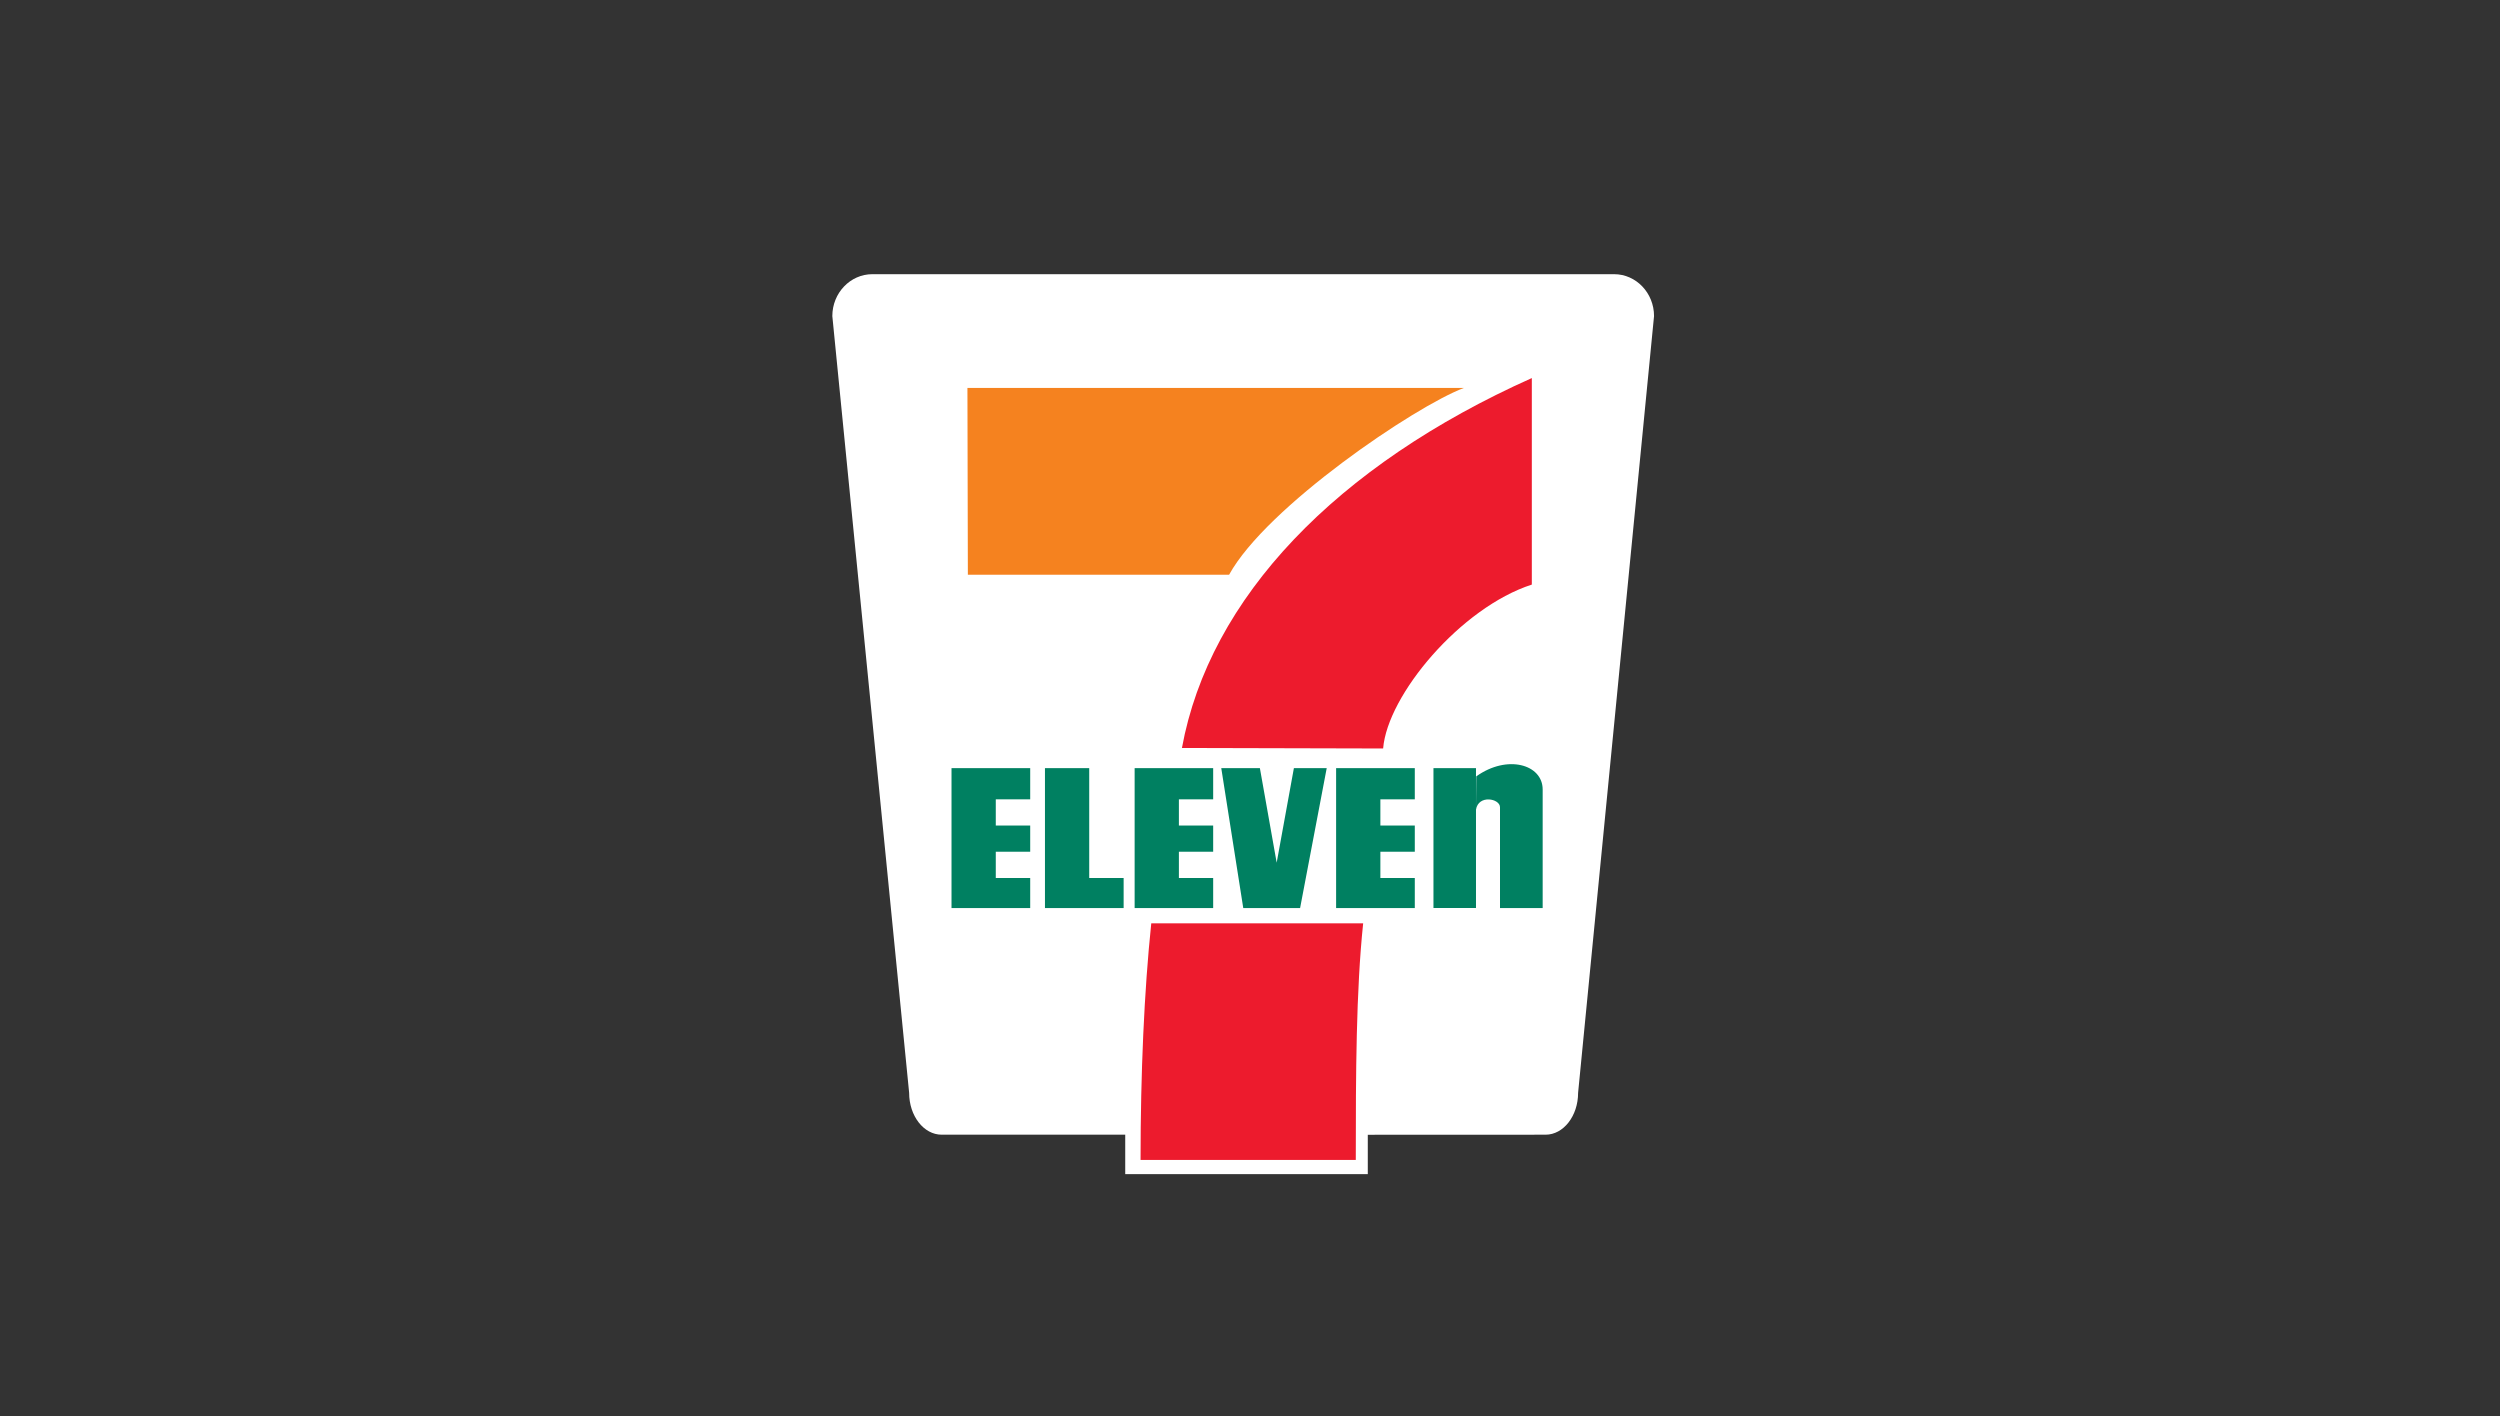 <svg width="346" height="196" viewBox="0 0 346 196" fill="none" xmlns="http://www.w3.org/2000/svg">
<rect x="0" y="0" width="346" height="196" fill="#333333" stroke="none"/>
<g clip-path="url(#clip0_1_376)">
<path d="M189.302 157.052V162.497H155.732V157.042H130.329C127.847 157.042 125.825 154.447 125.825 151.249L115.194 43.745C115.194 40.544 117.677 37.947 120.74 37.947H223.393C226.437 37.947 228.919 40.544 228.919 43.744L218.409 151.249C218.409 154.447 216.387 157.042 213.905 157.042L189.302 157.052Z" fill="white"/>
<path d="M133.892 53.687H202.615C195.848 56.224 175.25 70.171 170.105 79.547H133.952L133.892 53.687Z" fill="#F5821F"/>
<path d="M188.662 127.785C187.682 137.15 187.641 148.554 187.641 160.533H157.854C157.854 148.554 158.355 137.15 159.335 127.785H188.662Z" fill="#ED1B2D"/>
<path d="M142.58 114.253V117.882H137.816V121.513H142.58V125.673H131.69V106.314H142.58V110.626H137.816V114.253H142.58ZM167.903 114.253V117.882H163.159V121.513H167.903V125.673H157.033V106.314H167.903V110.626H163.159V114.253H167.903ZM195.808 114.253V117.882H191.044V121.513H195.808V125.673H184.918V106.314H195.808V110.626H191.044V114.253H195.808ZM150.748 106.314V121.513H155.511V125.673H144.622V106.314H150.748ZM176.692 119.398L174.369 106.314H169.024L172.067 125.673H179.934L183.617 106.314H179.074L176.692 119.398ZM198.391 106.314H204.277V125.671H198.391V106.314Z" fill="#008061"/>
<path d="M204.276 112.061C204.597 109.941 207.6 110.51 207.6 111.721V125.673H213.505V109.265C213.505 105.786 208.6 104.387 204.317 107.449L204.276 112.061V112.061Z" fill="#008061"/>
<path d="M191.425 103.591C192.025 96.182 202.175 84.083 212.004 80.907V52.324C184.959 64.423 167.383 82.722 163.58 103.519L191.425 103.591Z" fill="#ED1B2D"/>
</g>
<defs>
<clipPath id="clip0_1_376">
<rect width="139.975" height="136" fill="white" transform="translate(103 30)"/>
</clipPath>
</defs>
</svg>
